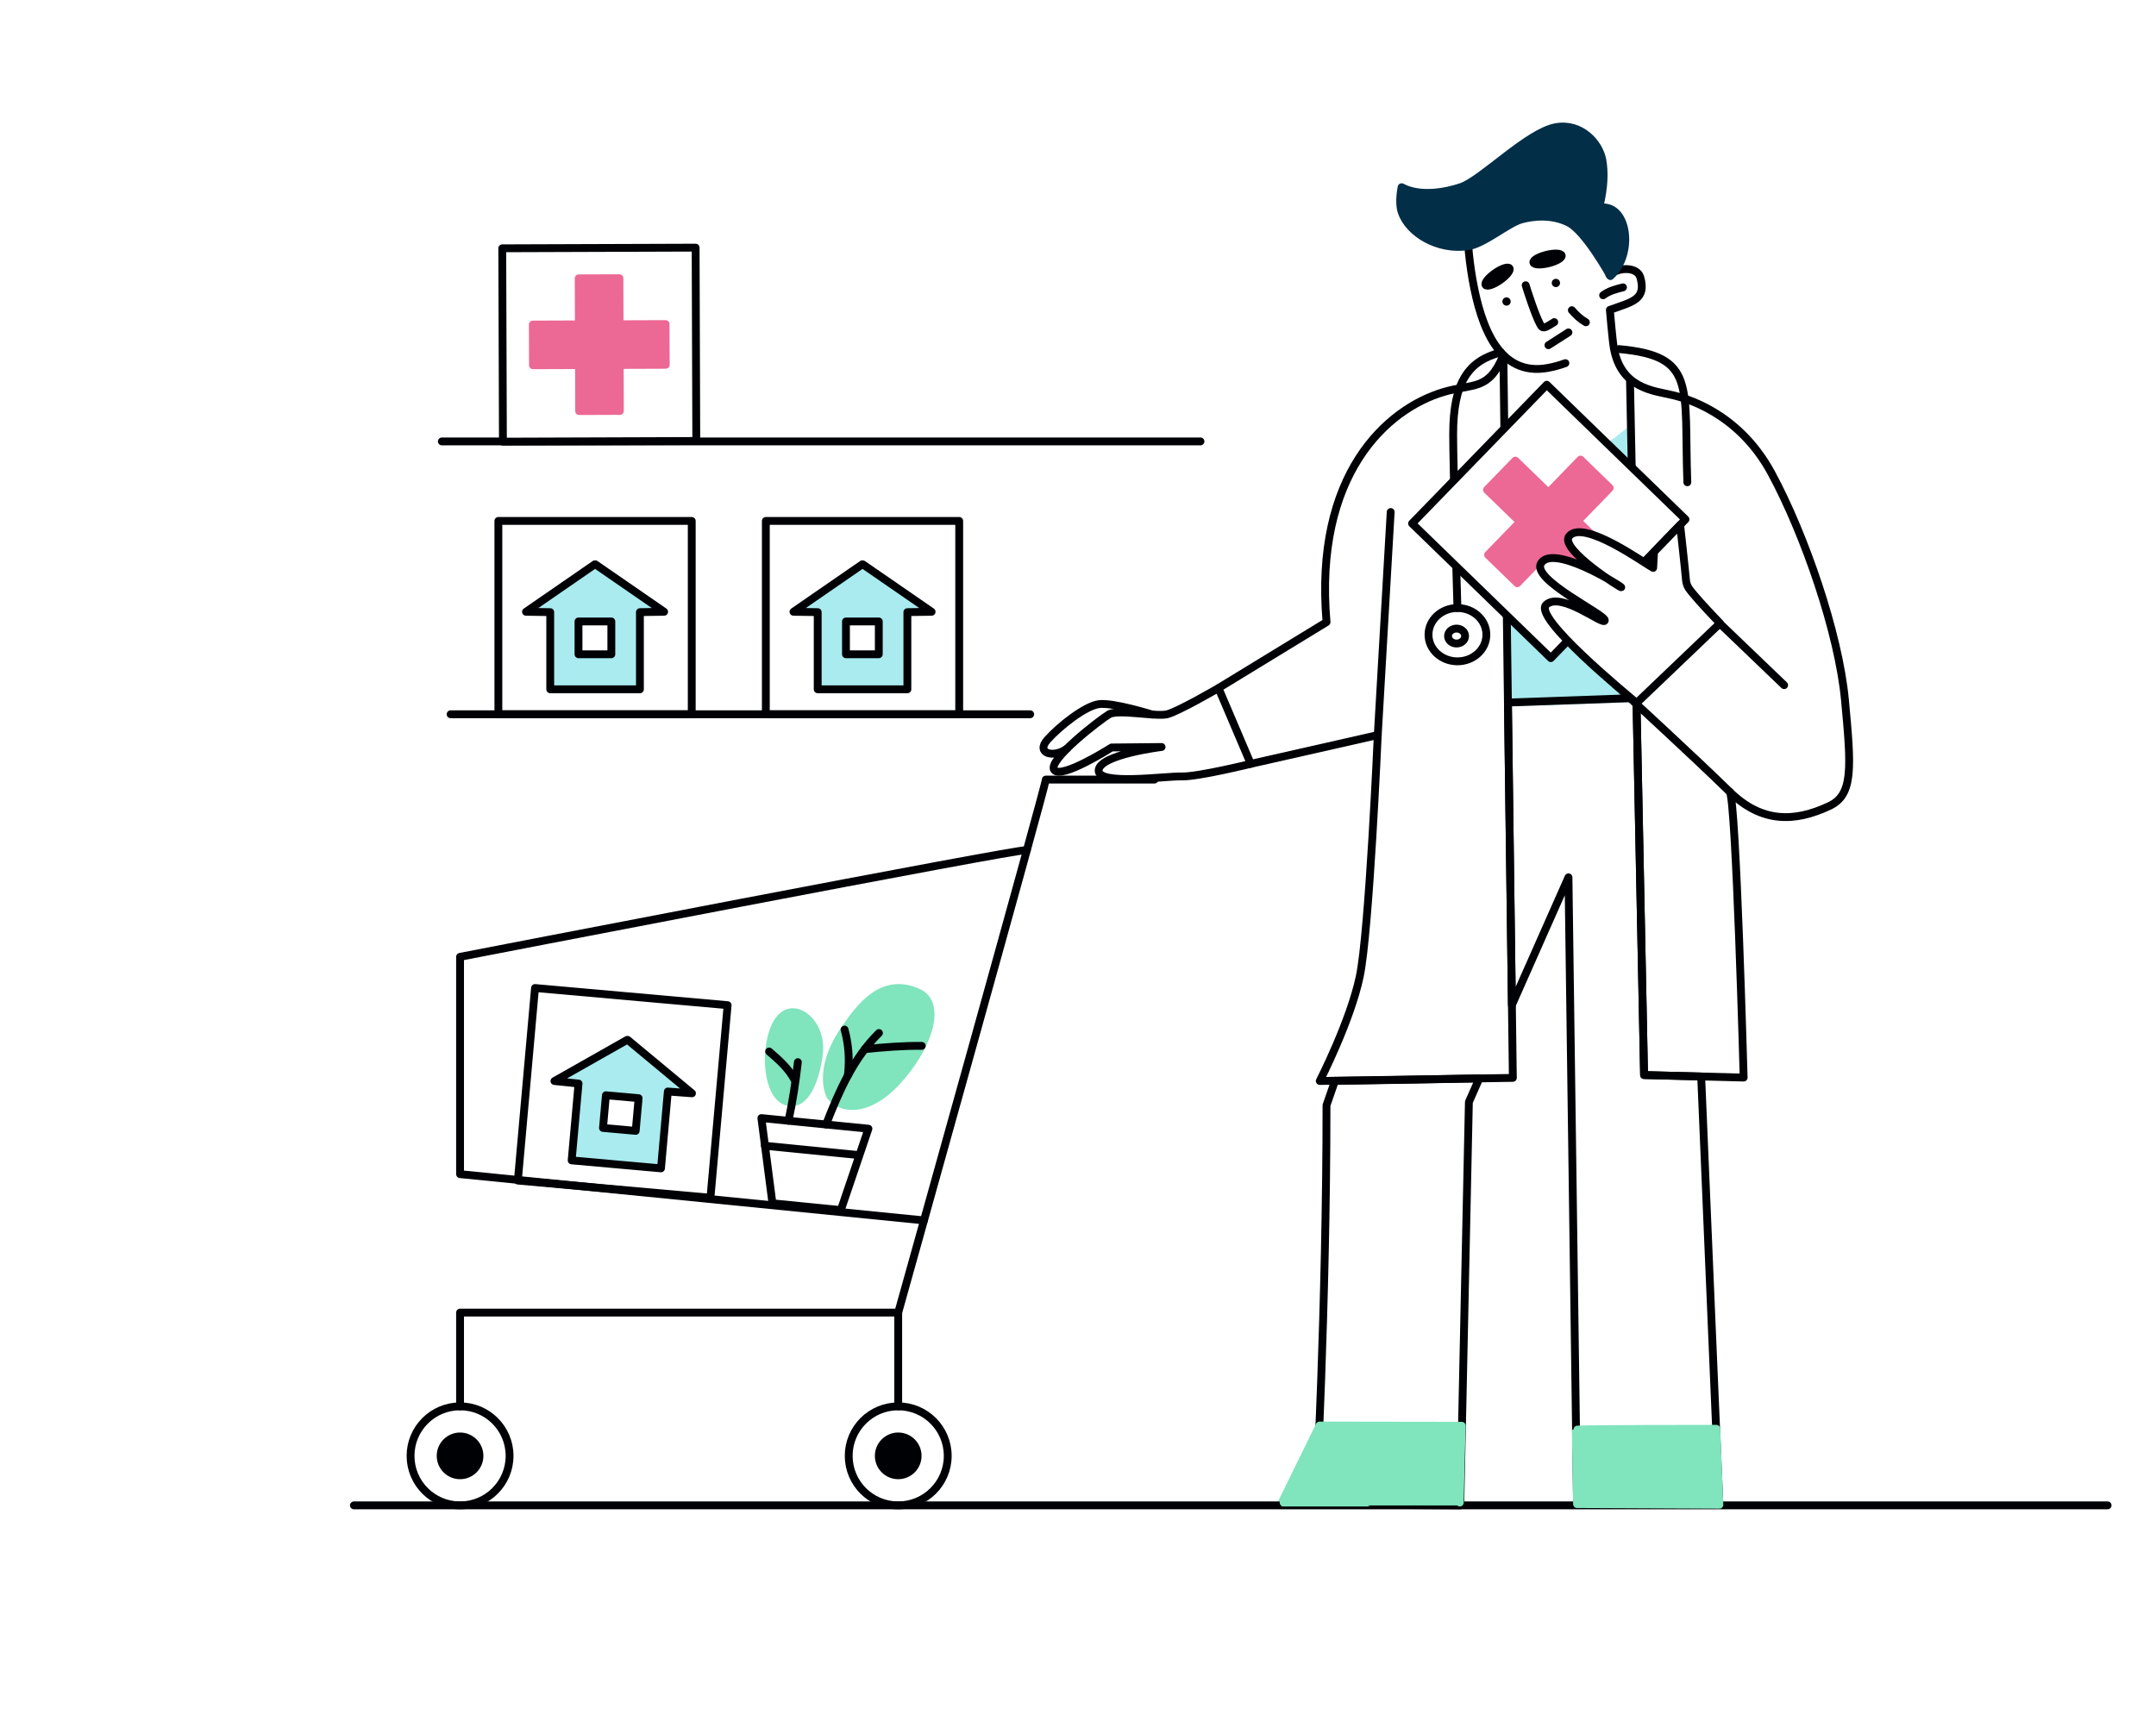 <svg width="550" height="436" viewBox="0 0 550 436" fill="none" xmlns="http://www.w3.org/2000/svg">
<g filter="url(#filter0_d)">
<path d="M255.44 20.107C394.119 18.193 521.467 110.459 523.274 241.361C525.081 372.264 443.094 412.908 304.415 414.823C165.736 416.737 41.367 424.218 39.56 293.316C37.753 162.413 116.761 22.022 255.44 20.107Z" fill="white"/>
</g>
<path d="M90.275 384.084H537.656" stroke="#000105" stroke-width="2" stroke-miterlimit="10" stroke-linecap="round" stroke-linejoin="round"/>
<path d="M112.714 112.623H306.244" stroke="#000105" stroke-width="2" stroke-miterlimit="10" stroke-linecap="round" stroke-linejoin="round"/>
<path d="M114.953 182.241C115.912 182.241 262.808 182.241 262.808 182.241H114.953Z" fill="#F7F7F7"/>
<path d="M114.953 182.241C115.912 182.241 262.808 182.241 262.808 182.241" stroke="#000105" stroke-width="2" stroke-miterlimit="10" stroke-linecap="round" stroke-linejoin="round"/>
<path d="M177.457 63.183L128.127 63.351L128.295 112.681L177.625 112.513L177.457 63.183Z" fill="white" stroke="#000105" stroke-width="2" stroke-miterlimit="10" stroke-linecap="round" stroke-linejoin="round"/>
<path d="M158.019 70.98L147.628 71.015L147.743 104.884L158.134 104.848L158.019 70.98Z" fill="#EC6895" stroke="#EC6895" stroke-width="2" stroke-miterlimit="10" stroke-linecap="round" stroke-linejoin="round"/>
<path d="M169.83 93.076L169.795 82.686L135.926 82.801L135.961 93.192L169.83 93.076Z" fill="#EC6895" stroke="#EC6895" stroke-width="2" stroke-miterlimit="10" stroke-linecap="round" stroke-linejoin="round"/>
<path d="M176.466 132.912H127.136V182.241H176.466V132.912Z" stroke="#000105" stroke-width="2" stroke-miterlimit="10" stroke-linecap="round" stroke-linejoin="round"/>
<path d="M140.366 175.873V156.184L134.186 156.094L151.752 143.974L151.805 144.01L151.859 143.974L169.425 156.094L163.244 156.184V175.873H140.366Z" fill="#A9EBEF" stroke="#000105" stroke-width="2" stroke-miterlimit="10" stroke-linecap="round" stroke-linejoin="round"/>
<path d="M155.953 158.557H147.577V166.933H155.953V158.557Z" fill="white" stroke="#000105" stroke-width="2" stroke-miterlimit="10" stroke-linecap="round" stroke-linejoin="round"/>
<path d="M244.696 132.912H195.366V182.241H244.696V132.912Z" stroke="#000105" stroke-width="2" stroke-miterlimit="10" stroke-linecap="round" stroke-linejoin="round"/>
<path d="M208.597 175.873V156.184L202.416 156.094L219.982 143.974L220.036 144.01L220.089 143.974L237.655 156.094L231.475 156.184V175.873H208.597Z" fill="#A9EBEF" stroke="#000105" stroke-width="2" stroke-miterlimit="10" stroke-linecap="round" stroke-linejoin="round"/>
<path d="M224.183 158.557H215.808V166.933H224.183V158.557Z" fill="white" stroke="#000105" stroke-width="2" stroke-miterlimit="10" stroke-linecap="round" stroke-linejoin="round"/>
<path d="M185.617 256.462L136.484 252.082L132.104 301.214L181.236 305.595L185.617 256.462Z" stroke="#000105" stroke-width="2" stroke-miterlimit="10" stroke-linecap="round" stroke-linejoin="round"/>
<path d="M145.831 296.066L147.586 276.458L141.441 275.822L160.011 265.305L160.055 265.35L160.118 265.314L176.529 278.948L170.366 278.491L168.619 298.099L145.831 296.066Z" fill="#A9EBEF" stroke="#000105" stroke-width="2" stroke-miterlimit="10" stroke-linecap="round" stroke-linejoin="round"/>
<path d="M162.91 280.19L154.568 279.447L153.825 287.788L162.167 288.532L162.91 280.19Z" fill="white" stroke="#000105" stroke-width="2" stroke-miterlimit="10" stroke-linecap="round" stroke-linejoin="round"/>
<path d="M229.137 358.823V334.897C229.137 334.897 266.786 200.362 266.786 198.902H294.51" stroke="#000105" stroke-width="2" stroke-miterlimit="10" stroke-linecap="round" stroke-linejoin="round"/>
<path d="M229.136 334.897H117.362V358.823" stroke="#000105" stroke-width="2" stroke-miterlimit="10" stroke-linecap="round" stroke-linejoin="round"/>
<path d="M261.957 216.898C260.353 216.406 117.362 244.13 117.362 244.13V299.577L235.711 311.375" stroke="#000105" stroke-width="2" stroke-miterlimit="10" stroke-linecap="round" stroke-linejoin="round"/>
<path d="M194.229 285.272L197.05 307.012L214.5 308.741L221.54 287.977L194.229 285.272Z" stroke="#000105" stroke-width="2" stroke-miterlimit="10" stroke-linecap="round" stroke-linejoin="round"/>
<path d="M195.143 292.331L218.871 294.687" stroke="#000105" stroke-width="2" stroke-miterlimit="10" stroke-linecap="round" stroke-linejoin="round"/>
<path d="M211.866 279.691C215.503 283.928 222.32 282.836 228.527 276.225C236.715 267.5 240.486 256.213 234.359 253.32C225.15 248.976 219.328 256.993 215.44 262.69C208.176 273.323 211.866 279.691 211.866 279.691Z" fill="#80E4BD" stroke="#80E4BD" stroke-width="2" stroke-miterlimit="10" stroke-linecap="round" stroke-linejoin="round"/>
<path d="M224.228 263.568C217.76 269.919 214.007 278.437 210.729 286.911" stroke="#000105" stroke-width="2" stroke-miterlimit="10" stroke-linecap="round" stroke-linejoin="round"/>
<path d="M200.795 281.08C196.916 279.987 195.841 273.179 196.173 268.763C196.504 264.275 198.125 257.933 202.622 258.265C205.668 258.489 209.385 262.573 208.964 268.235C208.669 272.086 206.483 282.683 200.795 281.08Z" fill="#80E4BD" stroke="#80E4BD" stroke-width="2" stroke-miterlimit="10" stroke-linecap="round" stroke-linejoin="round"/>
<path d="M203.536 271.002C202.954 276.135 202.202 281.089 201.145 285.953" stroke="#000105" stroke-width="2" stroke-miterlimit="10" stroke-linecap="round" stroke-linejoin="round"/>
<path d="M196.208 268.279C198.797 270.501 201.135 272.597 202.658 275.445" stroke="#000105" stroke-width="2" stroke-miterlimit="10" stroke-linecap="round" stroke-linejoin="round"/>
<path d="M220.6 267.688C225.544 267.178 230.283 266.801 235.147 266.846" stroke="#000105" stroke-width="2" stroke-miterlimit="10" stroke-linecap="round" stroke-linejoin="round"/>
<path d="M215.449 262.69C216.426 266.291 216.748 269.874 216.354 273.788C216.336 273.994 216.309 274.2 216.282 274.415" stroke="#000105" stroke-width="2" stroke-miterlimit="10" stroke-linecap="round" stroke-linejoin="round"/>
<path d="M229.136 384.084C236.112 384.084 241.766 378.429 241.766 371.454C241.766 364.478 236.112 358.823 229.136 358.823C222.161 358.823 216.506 364.478 216.506 371.454C216.506 378.429 222.161 384.084 229.136 384.084Z" stroke="#000105" stroke-width="2" stroke-miterlimit="10" stroke-linecap="round" stroke-linejoin="round"/>
<path d="M229.136 376.407C231.872 376.407 234.09 374.19 234.09 371.454C234.09 368.718 231.872 366.5 229.136 366.5C226.4 366.5 224.183 368.718 224.183 371.454C224.183 374.19 226.4 376.407 229.136 376.407Z" fill="#000105" stroke="#000105" stroke-width="2" stroke-miterlimit="10" stroke-linecap="round" stroke-linejoin="round"/>
<path d="M117.363 384.084C124.338 384.084 129.993 378.429 129.993 371.454C129.993 364.478 124.338 358.823 117.363 358.823C110.387 358.823 104.732 364.478 104.732 371.454C104.732 378.429 110.387 384.084 117.363 384.084Z" stroke="#000105" stroke-width="2" stroke-miterlimit="10" stroke-linecap="round" stroke-linejoin="round"/>
<path d="M117.363 376.407C120.099 376.407 122.316 374.19 122.316 371.454C122.316 368.718 120.099 366.5 117.363 366.5C114.627 366.5 112.409 368.718 112.409 371.454C112.409 374.19 114.627 376.407 117.363 376.407Z" fill="#000105" stroke="#000105" stroke-width="2" stroke-miterlimit="10" stroke-linecap="round" stroke-linejoin="round"/>
<path d="M384.677 179.249L384.229 111.377C384.229 111.377 389.335 118.293 398.562 118.131C407.788 117.97 415.859 109.398 415.859 109.89C415.859 110.383 417.453 178.094 417.453 178.094L384.677 179.249Z" fill="#A9EBEF" stroke="#A9EBEF" stroke-width="2" stroke-miterlimit="10" stroke-linecap="round" stroke-linejoin="round"/>
<path d="M377.377 275.15L374.716 281.161L372.522 384.084L335.661 383.842C335.661 383.842 338.393 333.446 338.393 282.003C339.11 279.889 339.835 277.801 340.57 275.741L377.377 275.15Z" stroke="#000105" stroke-width="2" stroke-miterlimit="10" stroke-linecap="round" stroke-linejoin="round"/>
<path d="M438.621 383.985L402.306 383.824L400.121 223.84L385.69 256.411L384.678 179.249L417.454 178.094L419.407 274.29L433.972 274.657C436.22 328.215 438.621 383.985 438.621 383.985Z" stroke="#000105" stroke-width="2" stroke-miterlimit="10" stroke-linecap="round" stroke-linejoin="round"/>
<path d="M374.573 62.979C374.752 65.192 375.084 68.112 375.639 71.283C377.807 83.546 382.465 96.069 394.773 93.892C396.394 93.605 397.997 93.148 399.332 92.656" stroke="#000105" stroke-width="2" stroke-miterlimit="10" stroke-linecap="round" stroke-linejoin="round"/>
<path d="M410.564 70.118C413.028 68.076 417.677 68.067 418.447 70.763C420.086 76.487 416.279 77.034 410.681 79.067C410.681 79.067 411.344 86.842 411.684 88.75C413.52 99.141 421.851 99.678 426.67 100.816C429.698 101.533 443.43 105.044 451.904 120.729C460.378 136.414 469.058 161.54 470.652 178.595C472.274 195.902 472.811 202.754 466.684 205.639C457.744 209.84 449.378 209.965 441.262 202.038C431.472 192.471 416.512 178.819 413.915 176.356C420.06 170.48 434.67 155.189 434.67 155.189L455.138 174.815" stroke="#000105" stroke-width="2" stroke-miterlimit="10" stroke-linecap="round" stroke-linejoin="round"/>
<path d="M400.98 79.139C402.073 80.393 403.103 81.378 404.564 82.229" stroke="#000105" stroke-width="2" stroke-miterlimit="10" stroke-linecap="round" stroke-linejoin="round"/>
<path d="M357.554 47.76C362.194 50.268 368.76 49.059 372.719 47.715C377.995 45.933 389.738 33.714 396.922 32.442C403.3 31.314 407.985 36.473 408.773 40.88C409.848 46.972 407.788 53.045 408.012 53.009C415.241 51.728 417.059 64.735 410.816 70.441C410.816 70.441 404.563 59.091 400.246 56.852C396.009 54.648 391.1 55.15 388.099 55.992C384.579 56.977 378.622 62.227 374.439 62.836C366.735 63.946 359.39 59.441 357.571 54.102C356.712 51.603 357.554 47.76 357.554 47.76Z" fill="#022E48" stroke="#022E48" stroke-width="2" stroke-miterlimit="10" stroke-linecap="round" stroke-linejoin="round"/>
<path d="M408.961 75.341C410.403 74.239 412.293 73.746 414.031 73.316" stroke="#000105" stroke-width="2" stroke-miterlimit="10" stroke-linecap="round" stroke-linejoin="round"/>
<path d="M385.689 256.42L385.931 275.016L377.376 275.15C377.376 275.15 341.089 275.858 340.569 275.741L336.673 275.804C336.673 275.804 344.502 260.504 346.884 249.101C349.276 237.698 351.471 187.553 351.471 187.553L319.071 194.89L310.839 175.559L338.402 158.727C335.177 121.132 353.701 104.328 368.302 100.01C375.854 97.771 379.723 99.822 383.512 90.631L384.677 179.249L385.689 256.42Z" stroke="#000105" stroke-width="2" stroke-miterlimit="10" stroke-linecap="round" stroke-linejoin="round"/>
<path d="M395.046 67.159C397.039 66.665 398.536 65.786 398.39 65.196C398.244 64.605 396.51 64.526 394.517 65.019C392.524 65.513 391.027 66.392 391.173 66.982C391.319 67.573 393.053 67.652 395.046 67.159Z" fill="#000105" stroke="#000105" stroke-width="2" stroke-miterlimit="10" stroke-linecap="round" stroke-linejoin="round"/>
<path d="M382.662 71.484C384.344 70.307 385.426 68.95 385.077 68.451C384.729 67.952 383.082 68.501 381.399 69.677C379.717 70.854 378.635 72.211 378.984 72.71C379.332 73.209 380.979 72.66 382.662 71.484Z" fill="#000105" stroke="#000105" stroke-width="2" stroke-miterlimit="10" stroke-linecap="round" stroke-linejoin="round"/>
<path d="M396.913 73.253C397.497 73.253 397.97 72.78 397.97 72.196C397.97 71.613 397.497 71.139 396.913 71.139C396.33 71.139 395.856 71.613 395.856 72.196C395.856 72.78 396.33 73.253 396.913 73.253Z" fill="#000105"/>
<path d="M384.319 77.983C384.903 77.983 385.376 77.51 385.376 76.926C385.376 76.342 384.903 75.869 384.319 75.869C383.735 75.869 383.262 76.342 383.262 76.926C383.262 77.51 383.735 77.983 384.319 77.983Z" fill="#000105"/>
<path d="M389.201 72.77C389.479 73.755 391.62 80.42 392.883 82.722C393.313 83.501 393.555 83.904 394.979 83.116C395.561 82.802 396.125 82.381 396.493 82.184" stroke="#000105" stroke-width="2" stroke-miterlimit="10" stroke-linecap="round" stroke-linejoin="round"/>
<path d="M326.999 383.376L336.619 363.714L372.889 363.768L372.396 383.367C372.387 383.359 326.676 383.376 326.999 383.376Z" fill="#80E4BD" stroke="#80E4BD" stroke-width="2" stroke-miterlimit="10" stroke-linecap="round" stroke-linejoin="round"/>
<path d="M412.992 89.064C432.869 90.864 429.546 98.478 430.442 123.049" stroke="#000105" stroke-width="2" stroke-miterlimit="10" stroke-linecap="round" stroke-linejoin="round"/>
<path d="M382.885 89.906C374.627 92.047 370.703 97.43 370.703 110.867C370.703 118.955 371.796 155.135 371.796 155.135" stroke="#000105" stroke-width="2" stroke-miterlimit="10" stroke-linecap="round" stroke-linejoin="round"/>
<path d="M415.814 97.081L417.454 178.094L419.406 274.29L433.972 274.657L444.81 274.935C444.81 274.935 442.876 204.188 441.272 202.029" stroke="#000105" stroke-width="2" stroke-miterlimit="10" stroke-linecap="round" stroke-linejoin="round"/>
<path d="M402.306 383.762L438.62 383.923L437.841 364.547C437.841 364.547 401.992 364.547 401.992 364.798C401.992 365.049 402.306 383.762 402.306 383.762Z" fill="#80E4BD" stroke="#80E4BD" stroke-width="2" stroke-miterlimit="10" stroke-linecap="round" stroke-linejoin="round"/>
<path d="M371.796 168.733C375.873 168.733 379.177 165.689 379.177 161.934C379.177 158.179 375.873 155.135 371.796 155.135C367.72 155.135 364.415 158.179 364.415 161.934C364.415 165.689 367.72 168.733 371.796 168.733Z" stroke="#000105" stroke-width="2" stroke-miterlimit="10" stroke-linecap="round" stroke-linejoin="round"/>
<path d="M371.572 164.191C372.774 164.191 373.749 163.337 373.749 162.283C373.749 161.23 372.774 160.375 371.572 160.375C370.37 160.375 369.396 161.23 369.396 162.283C369.396 163.337 370.37 164.191 371.572 164.191Z" stroke="#000105" stroke-width="2" stroke-miterlimit="10" stroke-linecap="round" stroke-linejoin="round"/>
<path d="M395.006 88.078L400.112 84.809" stroke="#000105" stroke-width="2" stroke-miterlimit="10" stroke-linecap="round" stroke-linejoin="round"/>
<path d="M394.574 98.165L360.221 133.564L395.62 167.917L429.973 132.518L394.574 98.165Z" fill="white" stroke="#000105" stroke-width="2" stroke-miterlimit="10" stroke-linecap="round" stroke-linejoin="round"/>
<path d="M386.566 117.516L379.33 124.973L403.634 148.559L410.871 141.103L386.566 117.516Z" fill="#EC6895" stroke="#EC6895" stroke-width="2" stroke-miterlimit="10" stroke-linecap="round" stroke-linejoin="round"/>
<path d="M410.651 124.499L403.194 117.263L379.608 141.568L387.065 148.804L410.651 124.499Z" fill="#EC6895" stroke="#EC6895" stroke-width="2" stroke-miterlimit="10" stroke-linecap="round" stroke-linejoin="round"/>
<path d="M438.791 159.023C438.513 158.736 438.235 158.441 437.958 158.154C434.751 154.786 431.929 151.669 430.881 150.182C430.433 149.537 430.164 148.793 430.102 148.014C429.887 145.443 428.606 133.933 428.606 133.933C428.606 133.933 421.986 140.776 421.95 140.821L421.726 144.897C419.872 143.965 403.874 132.302 400.282 136.817C397.63 140.149 414.453 150.621 413.548 149.806C412.643 148.99 396.179 138.815 393.124 143.705C390.527 147.88 409.571 156.775 409.392 158.297C409.203 159.82 398.284 150.755 394.441 154.284C390.912 157.527 415.232 177.386 417.498 179.366L438.791 159.023Z" fill="white" stroke="#000105" stroke-width="2" stroke-miterlimit="10" stroke-linecap="round" stroke-linejoin="round"/>
<path d="M351.471 187.553L354.767 130.636" stroke="#000105" stroke-width="2" stroke-miterlimit="10" stroke-linecap="round" stroke-linejoin="round"/>
<path d="M319.071 194.889C319.071 194.889 305.5 198.231 301.425 198.105C297.349 197.98 279.917 200.506 280.267 196.502C280.607 192.498 296.328 190.59 296.328 190.59L283.581 190.715C283.581 190.715 270.709 198.903 268.926 196.448C267.144 193.994 280.652 183.576 282.945 182.241C285.238 180.907 294.93 182.931 297.734 182.241C300.538 181.552 310.848 175.559 310.848 175.559" stroke="#000105" stroke-width="2" stroke-miterlimit="10" stroke-linecap="round" stroke-linejoin="round"/>
<path d="M272.178 191.011C268.756 193.519 264.134 192.184 267.198 188.744C270.261 185.305 276.737 180.172 280.303 179.661C283.868 179.151 293.918 182.304 293.918 182.304" stroke="#000105" stroke-width="2" stroke-miterlimit="10" stroke-linecap="round" stroke-linejoin="round"/>
<defs>
<filter id="filter0_d" x="35.53" y="20.078" width="491.772" height="403.501" filterUnits="userSpaceOnUse" color-interpolation-filters="sRGB">
<feFlood flood-opacity="0" result="BackgroundImageFix"/>
<feColorMatrix in="SourceAlpha" type="matrix" values="0 0 0 0 0 0 0 0 0 0 0 0 0 0 0 0 0 0 127 0" result="hardAlpha"/>
<feOffset dy="4"/>
<feGaussianBlur stdDeviation="2"/>
<feComposite in2="hardAlpha" operator="out"/>
<feColorMatrix type="matrix" values="0 0 0 0 0 0 0 0 0 0 0 0 0 0 0 0 0 0 0.25 0"/>
<feBlend mode="normal" in2="BackgroundImageFix" result="effect1_dropShadow"/>
<feBlend mode="normal" in="SourceGraphic" in2="effect1_dropShadow" result="shape"/>
</filter>
</defs>
</svg>
